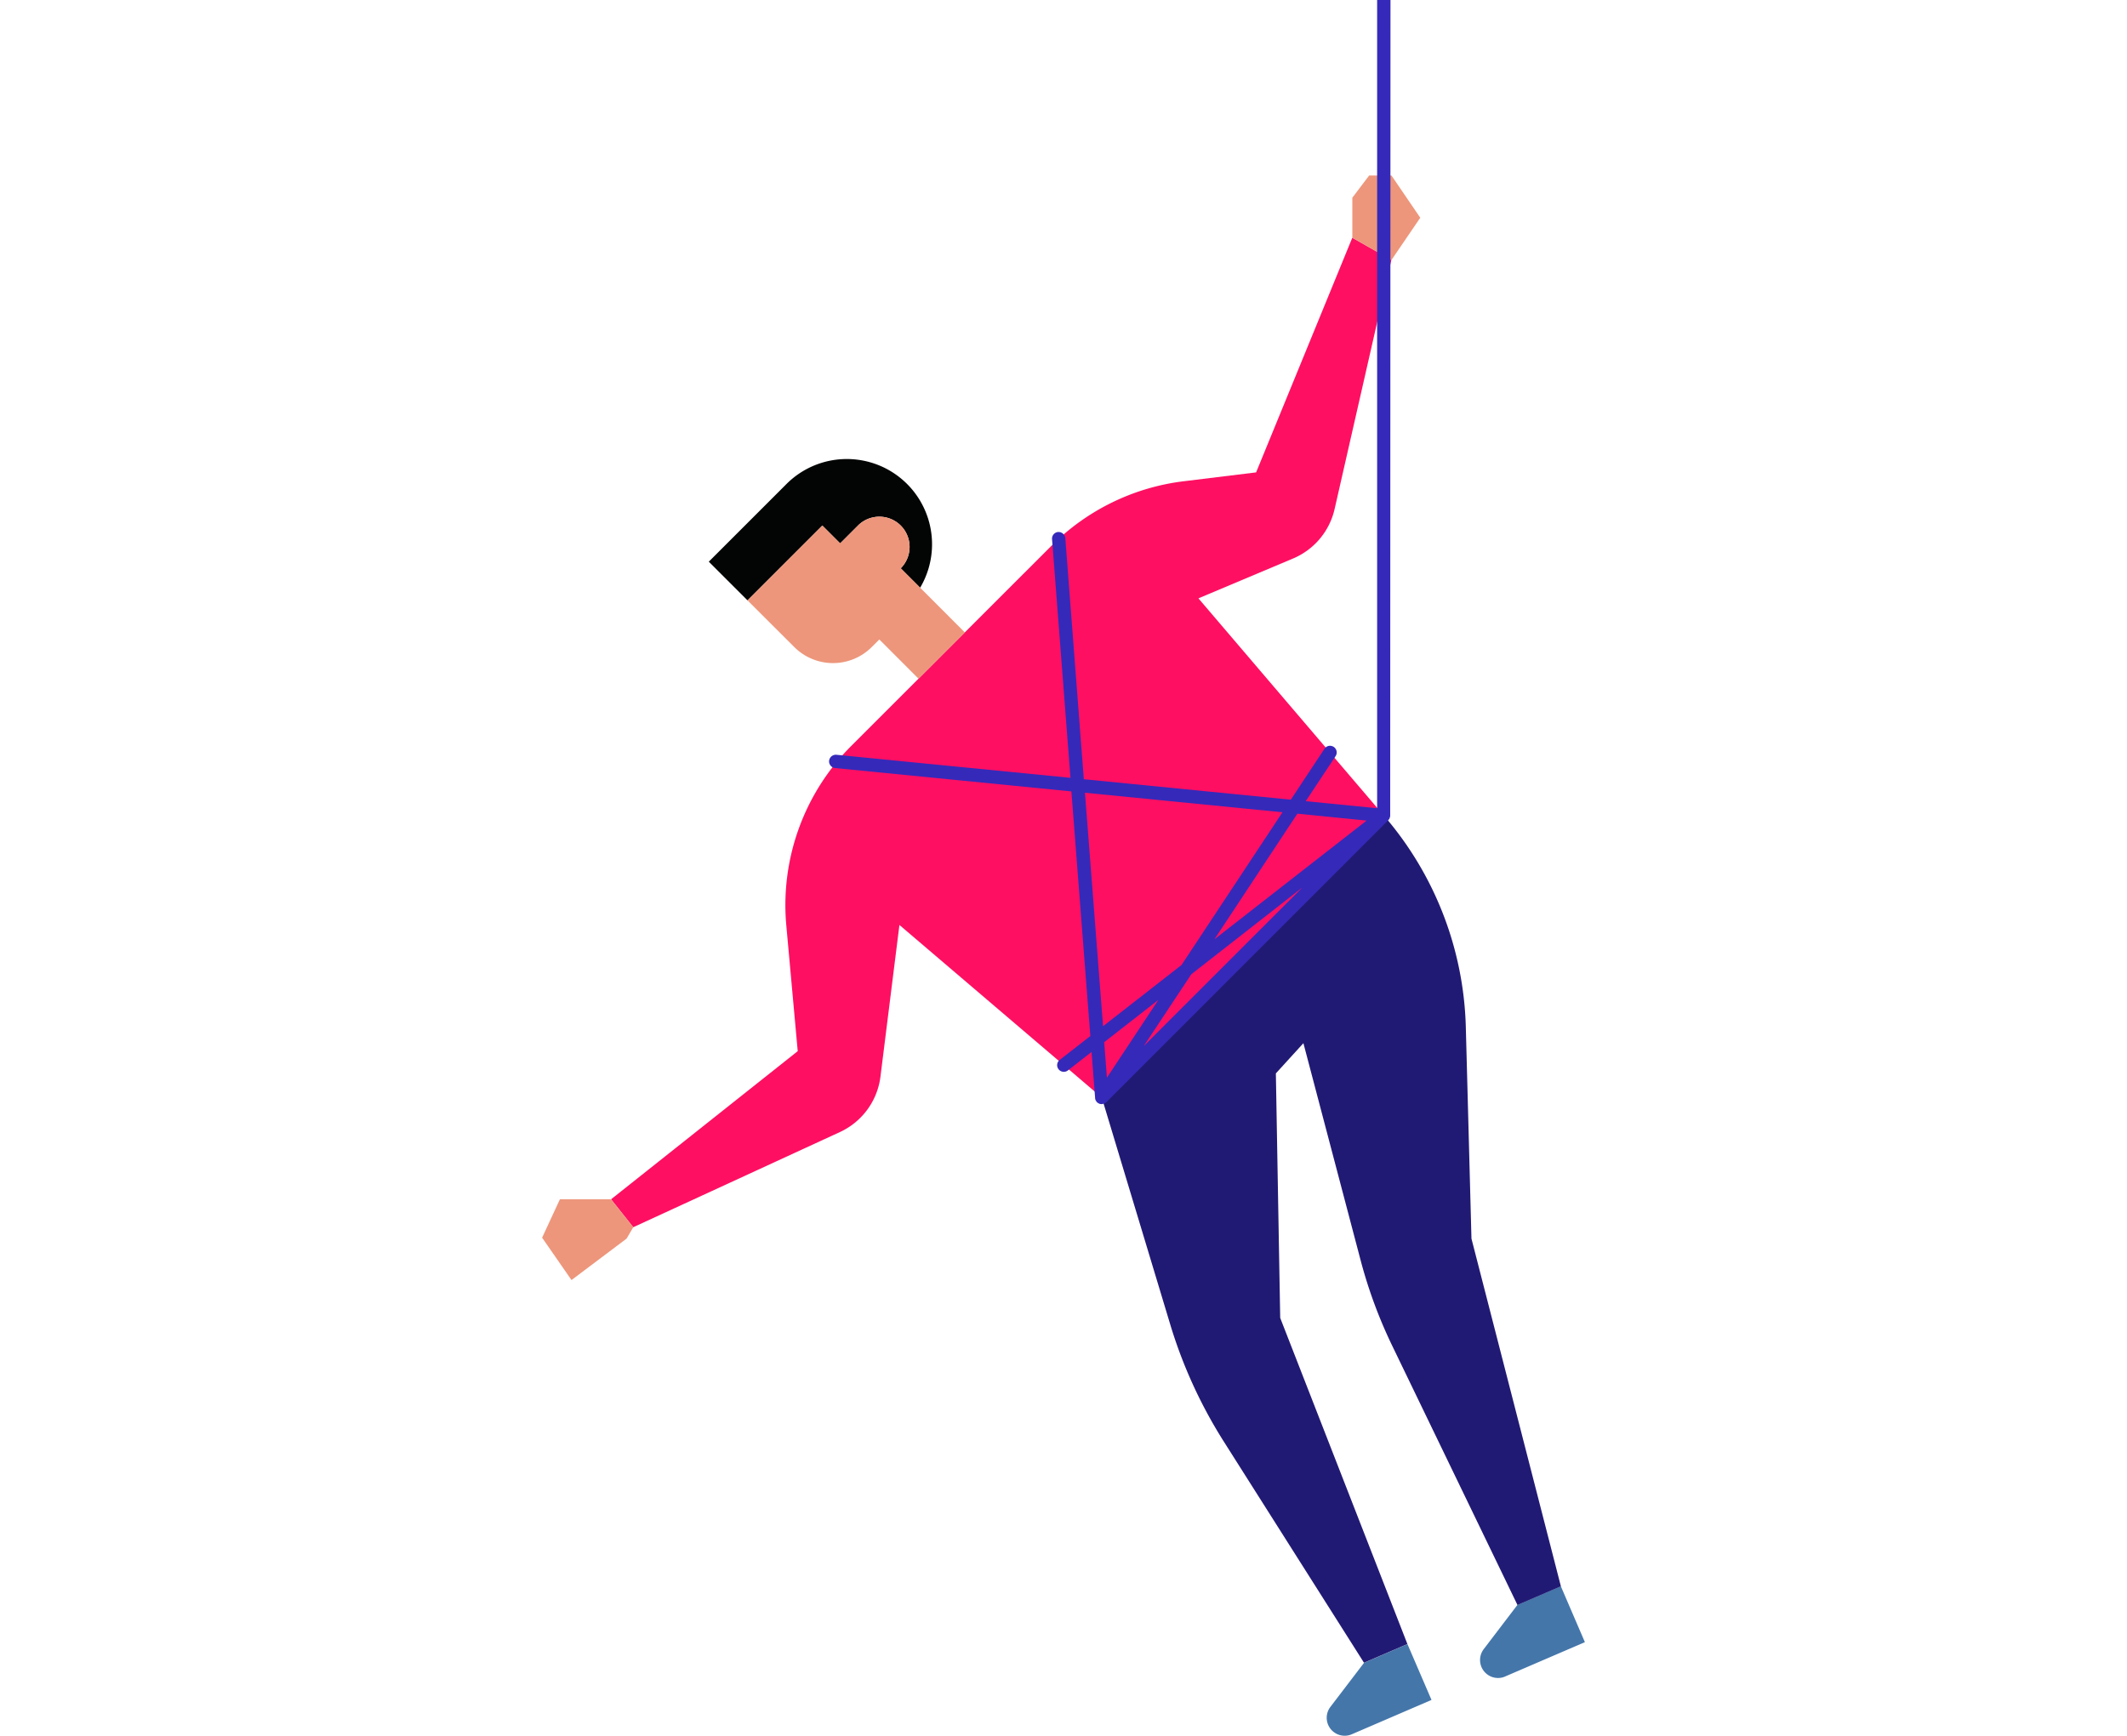 <svg id="Vetor_Tecnologia_01" xmlns="http://www.w3.org/2000/svg" xmlns:xlink="http://www.w3.org/1999/xlink" width="98" height="80" viewBox="0 0 48.045 80">
  <defs>
    <style>
      .cls-1 {
        fill: none;
      }

      .cls-2 {
        clip-path: url(#clip-path);
      }

      .cls-3 {
        fill: #fe0f62;
      }

      .cls-4 {
        fill: #4476aa;
      }

      .cls-5 {
        fill: #030404;
      }

      .cls-6 {
        fill: #ed967b;
      }

      .cls-7 {
        fill: #211a74;
      }

      .cls-8 {
        fill: #3529ba;
      }
    </style>
    <clipPath id="clip-path">
      <rect id="Retângulo_2357" data-name="Retângulo 2357" class="cls-1" width="48.045" height="80"/>
    </clipPath>
  </defs>
  <g id="Grupo_1349" data-name="Grupo 1349" class="cls-2">
    <path id="Caminho_2396" data-name="Caminho 2396" class="cls-3" d="M39.284,33.023,41.9,21.541l-1.8-1.024L35.668,31.332l-3.34.409a10.383,10.383,0,0,0-6.079,2.964l-9.227,9.226a10.383,10.383,0,0,0-3,8.281l.526,5.794-8.6,6.827L6.97,66.12l9.52-4.385a3.258,3.258,0,0,0,1.87-2.555l.874-6.99,9.323,7.953L41.551,47.149,33.01,37.137,37.372,35.3a3.257,3.257,0,0,0,1.912-2.278" transform="translate(-2.771 -9.561)"/>
    <path id="Caminho_2397" data-name="Caminho 2397" class="cls-4" d="M68.84,146.049l3.676-1.584-1.109-2.574-2,.863-1.55,2.032a.828.828,0,0,0,.986,1.262" transform="translate(-31.538 -66.12)"/>
    <path id="Caminho_2398" data-name="Caminho 2398" class="cls-4" d="M82.075,141.061l3.676-1.583L84.642,136.9l-2,.863L81.09,139.8a.828.828,0,0,0,.986,1.262" transform="translate(-37.706 -63.796)"/>
    <path id="Caminho_2399" data-name="Caminho 2399" class="cls-5" d="M19.613,42.683l.821.821.821-.821a1.393,1.393,0,1,1,1.97,1.97l.894.895a3.928,3.928,0,0,0-6.16-4.777l-3.577,3.577,1.783,1.783Z" transform="translate(-6.702 -18.462)"/>
    <path id="Caminho_2400" data-name="Caminho 2400" class="cls-6" d="M25.929,48.119l-.255-.255-.894-.894A1.393,1.393,0,1,0,22.81,45l-.821.821L21.168,45,17.72,48.447l.821.821L19.876,50.6a2.523,2.523,0,0,0,3.568,0l.35-.35L25.6,52.059l2.134-2.134Z" transform="translate(-8.257 -20.779)"/>
    <path id="Caminho_2401" data-name="Caminho 2401" class="cls-6" d="M3.175,103.506H.819L0,105.274l1.354,1.953,2.539-1.911.307-.524Z" transform="translate(0 -48.233)"/>
    <path id="Caminho_2402" data-name="Caminho 2402" class="cls-7" d="M48.287,83.384l3.155,10.46a21.93,21.93,0,0,0,2.471,5.4l6.455,10.187,2-.862L56.508,93.539l-.2-11.268,1.269-1.393,2.632,9.99a21.888,21.888,0,0,0,1.459,3.953l5.772,11.95,2-.862-4.12-16.024-.26-9.75a15.538,15.538,0,0,0-3.775-9.745Z" transform="translate(-22.501 -32.801)"/>
    <path id="Caminho_2403" data-name="Caminho 2403" class="cls-6" d="M69.906,18.015V16.171l.774-1.024h1.03l1.326,1.946-1.326,1.946Z" transform="translate(-32.576 -7.058)"/>
    <path id="Caminho_2404" data-name="Caminho 2404" class="cls-8" d="M50.629,0h-.615V37.249l-3.29-.325L48.1,34.848a.307.307,0,0,0-.513-.339l-1.551,2.346L36.5,35.912,35.647,24.8a.316.316,0,0,0-.329-.282.307.307,0,0,0-.282.33l.848,11L25.1,34.785a.312.312,0,0,0-.336.276.308.308,0,0,0,.276.336l10.887,1.077L36.8,47.748l-1.411,1.1a.307.307,0,1,0,.378.484l1.089-.85.164,2.123a.18.18,0,0,0,0,.018.267.267,0,0,0,.011.045.311.311,0,0,0,.012.038.235.235,0,0,0,.016.028.246.246,0,0,0,.028.038.275.275,0,0,0,.017.026l0,0a.29.29,0,0,0,.027.02c.006,0,.01.012.016.016s.012,0,.018.005l.022.014c.005,0,.01.007.015.01a.315.315,0,0,0,.114.022h.024a.333.333,0,0,0,.041-.012.32.32,0,0,0,.062-.018l.015,0s.005-.005.009-.007a.256.256,0,0,0,.03-.024.336.336,0,0,0,.037-.024l12.995-13a.259.259,0,0,0,.019-.028l.012-.015c.007-.01.017-.018.022-.029l.007-.019a.312.312,0,0,0,.014-.05.317.317,0,0,0,.013-.042v0a.152.152,0,0,0,0-.015c0-.005,0-.01,0-.014Zm-1.1,37.818-7.01,5.47L46.34,37.5ZM46.571,40.9l-7.31,7.311L41.453,44.9ZM36.552,36.535l9.1.9L41,44.475l-3.614,2.82Zm3.38,9.55-2.368,3.582-.126-1.636Z" transform="translate(-11.541)"/>
  </g>
</svg>
